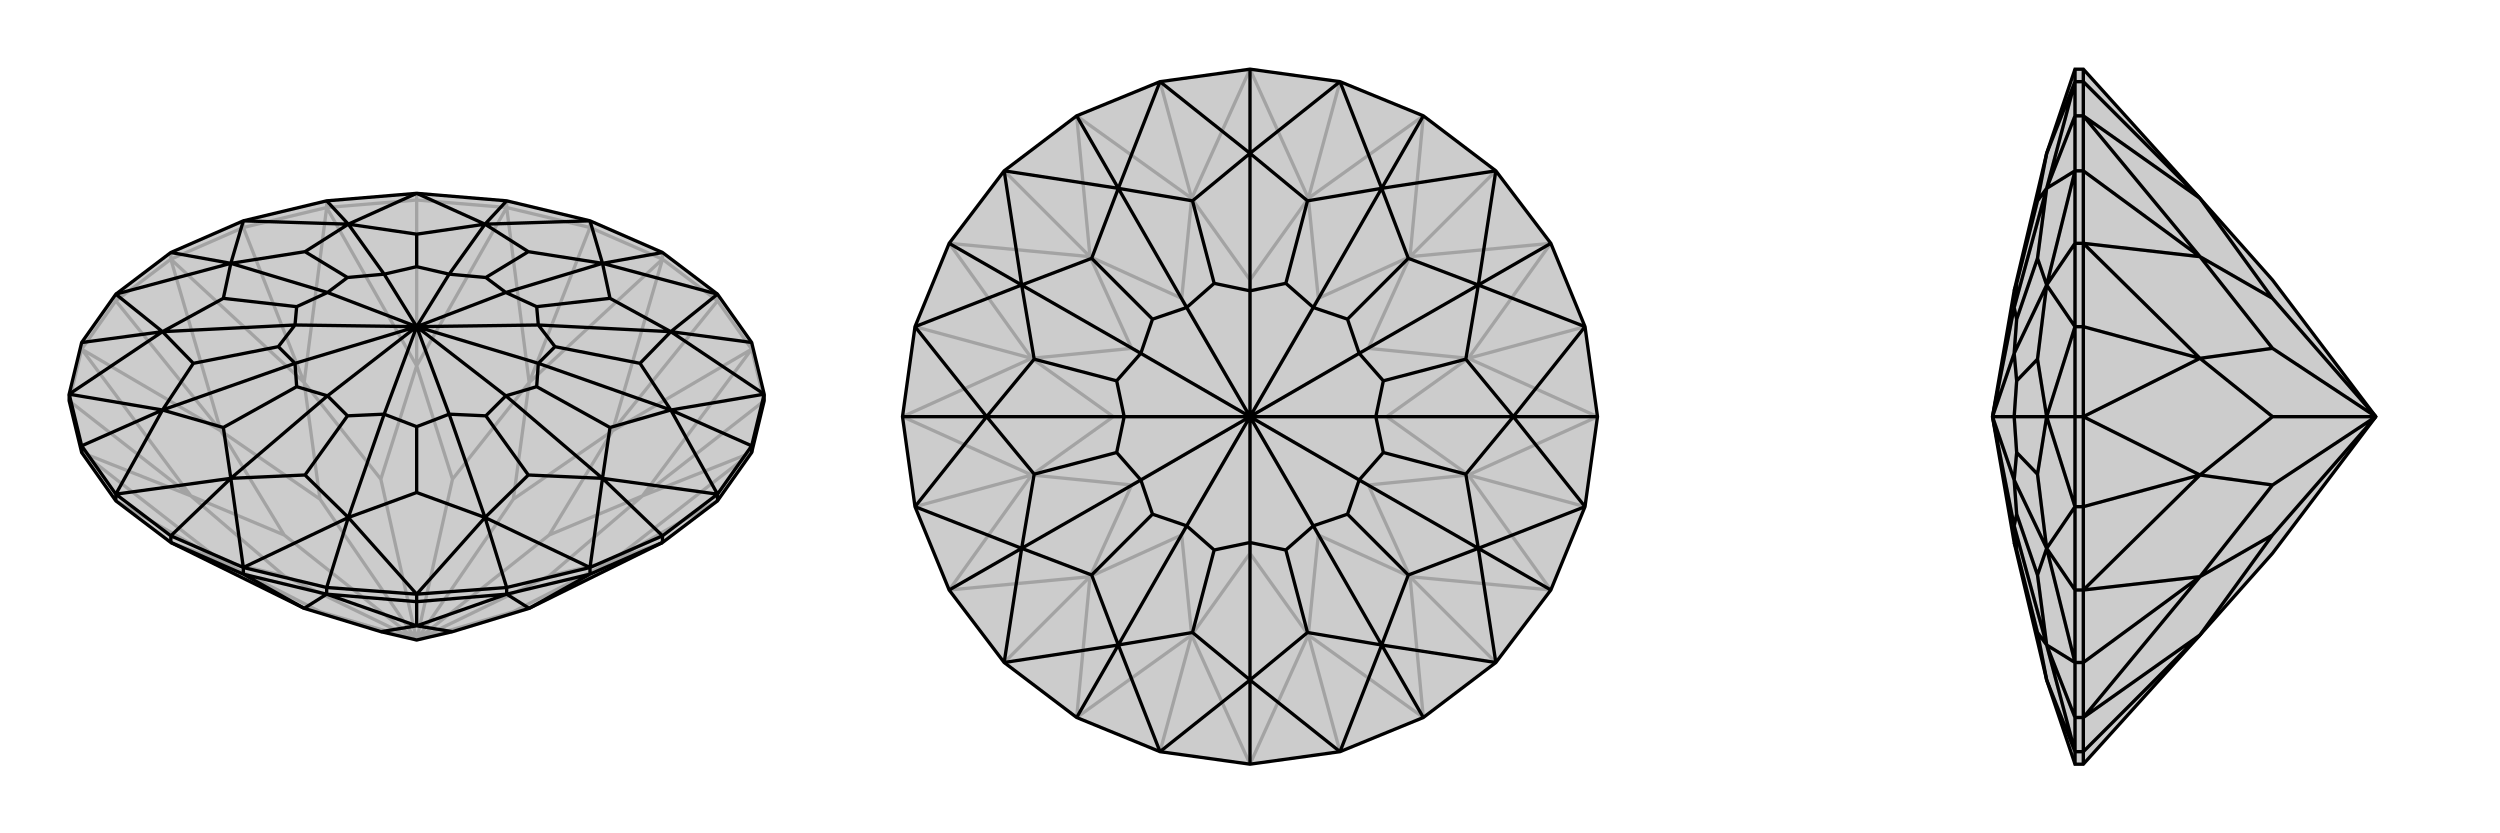 <svg xmlns="http://www.w3.org/2000/svg" viewBox="0 0 3000 1000">
    <g stroke="currentColor" stroke-width="4" fill="none" transform="translate(0 -19)">
        <path fill="currentColor" stroke="none" fill-opacity=".2" d="M205,670L365,749L457,777L500,787L543,777L635,749L795,670L861,620L902,562L917,500L917,492L902,430L861,372L795,322L708,284L608,260L500,251L392,260L292,284L205,322L139,372L98,430L83,492L83,500L98,562L139,620z" />
<path stroke-opacity=".2" d="M861,620L735,692M917,500L771,614M861,380L735,536M708,292L635,478M500,259L500,458M292,292L365,478M139,380L265,536M83,500L229,614M139,620L265,692M917,500L902,438M902,438L861,380M902,438L902,430M861,380L795,330M861,380L861,372M795,330L708,292M795,330L795,322M708,292L608,268M708,292L708,284M608,268L500,259M608,268L608,260M500,259L392,268M500,259L500,251M392,268L292,292M392,268L392,260M292,292L205,330M292,292L292,284M205,330L139,380M205,330L205,322M139,380L98,438M139,380L139,372M98,438L83,500M98,438L98,430M205,670L265,692M795,670L735,692M902,562L735,692M902,562L771,614M902,438L771,614M902,438L735,536M795,330L735,536M795,330L635,478M608,268L635,478M608,268L500,458M392,268L500,458M392,268L365,478M205,330L365,478M205,330L265,536M98,438L265,536M98,438L229,614M98,562L229,614M98,562L265,692M365,749L384,753M635,749L616,753M735,692L616,753M735,692L659,710M616,753L500,787M771,614L659,710M771,614L659,661M500,787L659,710M735,536L659,661M735,536L616,618M500,787L659,661M635,478L616,618M635,478L543,594M500,787L616,618M500,458L543,594M500,458L457,594M500,787L543,594M365,478L457,594M365,478L384,618M500,787L457,594M265,536L384,618M265,536L341,661M500,787L384,618M229,614L341,661M229,614L341,710M500,787L341,661M265,692L384,753M265,692L341,710M500,787L384,753M500,787L341,710" />
<path d="M205,670L365,749L457,777L500,787L543,777L635,749L795,670L861,620L902,562L917,500L917,492L902,430L861,372L795,322L708,284L608,260L500,251L392,260L292,284L205,322L139,372L98,430L83,492L83,500L98,562L139,620z" />
<path d="M292,708L365,749M500,741L500,770M708,708L635,749M205,670L292,708M205,670L205,662M292,708L392,732M292,708L292,700M392,732L500,741M392,732L392,724M500,741L608,732M500,741L500,732M608,732L708,708M608,732L608,724M708,708L795,670M708,708L708,700M795,670L795,662M861,620L861,612M902,562L902,554M139,620L139,612M98,562L98,554M392,732L365,749M392,732L500,770M608,732L500,770M608,732L635,749M500,770L457,777M500,770L543,777M795,322L723,335M902,430L805,417M917,492L902,554M861,612L902,554M902,554L805,511M861,612L795,662M795,662L708,700M795,662L723,593M608,724L708,700M608,724L500,732M608,724L582,640M500,732L392,724M292,700L392,724M392,724L418,640M292,700L205,662M205,662L139,612M205,662L277,593M139,612L98,554M98,554L83,492M98,554L195,511M98,430L195,417M205,322L277,335M392,260L418,288M608,260L582,288M861,372L723,335M861,372L805,417M917,492L805,417M917,492L805,511M861,612L805,511M861,612L723,593M708,700L723,593M708,700L582,640M500,732L582,640M500,732L418,640M292,700L418,640M292,700L277,593M139,612L277,593M139,612L195,511M83,492L195,511M83,492L195,417M139,372L195,417M139,372L277,335M292,284L277,335M292,284L418,288M500,251L418,288M500,251L582,288M708,284L723,335M708,284L582,288M723,335L634,321M723,335L732,377M723,335L607,370M805,417L732,377M732,377L644,387M805,417L768,455M805,417L646,409M805,511L768,455M768,455L666,435M805,511L732,532M805,511L646,455M723,593L732,532M732,532L644,483M723,593L634,589M723,593L607,494M582,640L634,589M634,589L583,518M582,640L500,610M582,640L539,516M418,640L500,610M500,610L500,531M418,640L366,589M418,640L461,516M277,593L366,589M366,589L417,518M277,593L268,532M277,593L393,494M195,511L268,532M268,532L356,483M195,511L232,455M195,511L354,455M195,417L232,455M232,455L334,435M195,417L268,377M195,417L354,409M277,335L268,377M268,377L356,387M277,335L366,321M277,335L393,370M418,288L366,321M366,321L417,352M418,288L500,300M418,288L461,348M582,288L500,300M500,300L500,339M582,288L634,321M634,321L583,352M582,288L539,348M607,370L644,387M644,387L646,409M646,409L666,435M666,435L646,455M646,409L500,411M646,455L644,483M644,483L607,494M646,455L500,411M607,494L583,518M583,518L539,516M500,411L607,494M539,516L500,531M500,531L461,516M500,411L539,516M461,516L417,518M417,518L393,494M500,411L461,516M393,494L356,483M356,483L354,455M500,411L393,494M354,455L334,435M334,435L354,409M500,411L354,455M354,409L356,387M356,387L393,370M500,411L354,409M393,370L417,352M417,352L461,348M500,411L393,370M461,348L500,339M500,339L539,348M500,411L461,348M607,370L583,352M539,348L583,352M607,370L500,411M500,411L539,348" />
    </g>
    <g stroke="currentColor" stroke-width="4" fill="none" transform="translate(1000 0)">
        <path fill="currentColor" stroke="none" fill-opacity=".2" d="M608,98L708,139L795,205L861,292L902,392L917,500L902,608L861,708L795,795L708,861L608,902L500,917L392,902L292,861L205,795L139,708L98,608L83,500L98,392L139,292L205,205L292,139L392,98L500,83z" />
<path stroke-opacity=".2" d="M608,902L570,762M795,795L692,692M902,608L762,570M902,392L762,430M795,205L692,308M608,98L570,238M392,98L430,238M205,205L308,308M98,392L238,430M98,608L238,570M205,795L308,692M392,902L430,762M500,917L430,762M500,917L570,762M708,861L570,762M708,861L692,692M861,708L692,692M861,708L762,570M917,500L762,570M917,500L762,430M861,292L762,430M861,292L692,308M708,139L692,308M708,139L570,238M500,83L570,238M500,83L430,238M292,139L430,238M292,139L308,308M139,292L308,308M139,292L238,430M83,500L238,430M83,500L238,570M139,708L238,570M139,708L308,692M292,861L308,692M292,861L430,762M570,762L500,664M570,762L582,642M692,692L582,642M692,692L642,582M582,642L500,500M762,570L642,582M762,570L664,500M642,582L500,500M762,430L664,500M762,430L642,418M664,500L500,500M692,308L642,418M692,308L582,358M500,500L642,418M570,238L582,358M570,238L500,336M500,500L582,358M430,238L500,336M430,238L418,358M500,500L500,336M308,308L418,358M308,308L358,418M500,500L418,358M238,430L358,418M238,430L336,500M500,500L358,418M238,570L336,500M238,570L358,582M500,500L336,500M308,692L358,582M308,692L418,642M500,500L358,582M430,762L500,664M430,762L418,642M500,500L500,664M500,500L418,642" />
<path d="M608,98L708,139L795,205L861,292L902,392L917,500L902,608L861,708L795,795L708,861L608,902L500,917L392,902L292,861L205,795L139,708L98,608L83,500L98,392L139,292L205,205L292,139L392,98L500,83z" />
<path d="M500,83L500,184M708,139L658,226M861,292L774,342M917,500L816,500M861,708L774,658M708,861L658,774M500,917L500,816M292,861L342,774M139,708L226,658M83,500L184,500M139,292L226,342M292,139L342,226M608,98L500,184M608,98L658,226M795,205L658,226M795,205L774,342M902,392L774,342M902,392L816,500M902,608L816,500M902,608L774,658M795,795L774,658M795,795L658,774M608,902L658,774M608,902L500,816M392,902L500,816M392,902L342,774M205,795L342,774M205,795L226,658M98,608L226,658M98,608L184,500M98,392L184,500M98,392L226,342M205,205L226,342M205,205L342,226M392,98L500,184M392,98L342,226M500,184L431,241M500,184L569,241M500,184L500,349M658,226L569,241M569,241L543,340M658,226L690,310M658,226L576,369M774,342L690,310M690,310L617,383M774,342L759,431M774,342L631,424M816,500L759,431M759,431L660,457M816,500L759,569M816,500L651,500M774,658L759,569M759,569L660,543M774,658L690,690M774,658L631,576M658,774L690,690M690,690L617,617M658,774L569,759M658,774L576,631M500,816L569,759M569,759L543,660M500,816L431,759M500,816L500,651M342,774L431,759M431,759L457,660M342,774L310,690M342,774L424,631M226,658L310,690M310,690L383,617M226,658L241,569M226,658L369,576M184,500L241,569M241,569L340,543M184,500L241,431M184,500L349,500M226,342L241,431M241,431L340,457M226,342L310,310M226,342L369,424M342,226L310,310M310,310L383,383M342,226L431,241M431,241L457,340M342,226L424,369M500,349L543,340M543,340L576,369M576,369L617,383M617,383L631,424M576,369L500,500M631,424L660,457M660,457L651,500M631,424L500,500M651,500L660,543M660,543L631,576M500,500L651,500M631,576L617,617M617,617L576,631M500,500L631,576M576,631L543,660M543,660L500,651M500,500L576,631M500,651L457,660M457,660L424,631M500,500L500,651M424,631L383,617M383,617L369,576M500,500L424,631M369,576L340,543M340,543L349,500M500,500L369,576M349,500L340,457M340,457L369,424M500,500L349,500M369,424L383,383M383,383L424,369M500,500L369,424M500,349L457,340M424,369L457,340M500,349L500,500M500,500L424,369" />
    </g>
    <g stroke="currentColor" stroke-width="4" fill="none" transform="translate(2000 0)">
        <path fill="currentColor" stroke="none" fill-opacity=".2" d="M640,762L727,664L851,500L727,336L640,238L500,83L490,83L456,184L417,349L391,500L417,651L456,816L490,917L500,917z" />
<path stroke-opacity=".2" d="M500,98L640,238M500,205L640,308M500,392L640,430M500,608L640,570M500,795L640,692M500,902L640,762M500,902L500,917M500,83L500,98M500,98L500,139M500,98L490,98M500,139L500,205M500,139L490,139M500,205L500,292M500,205L490,205M500,292L500,392M500,292L490,292M500,392L500,500M500,392L490,392M500,500L500,608M500,500L490,500M500,608L500,708M500,608L490,608M500,708L500,795M500,708L490,708M500,795L500,861M500,795L490,795M500,902L500,861M500,902L490,902M500,861L490,861M500,139L640,238M500,139L640,308M500,292L640,308M500,292L640,430M500,500L640,430M500,500L640,570M500,708L640,570M500,708L640,692M500,861L640,692M500,861L640,762M640,238L727,358M640,308L727,358M640,308L727,418M851,500L727,358M640,430L727,418M640,430L727,500M851,500L727,418M640,570L727,500M640,570L727,582M851,500L727,500M640,692L727,582M640,692L727,642M851,500L727,582M640,762L727,642M851,500L727,642M490,83L490,98M490,917L490,902M490,902L490,861M490,861L490,795M490,861L456,774M490,795L490,708M490,608L490,708M490,708L456,658M490,608L490,500M490,500L490,392M490,500L456,500M490,292L490,392M490,292L490,205M490,292L456,342M490,205L490,139M490,98L490,139M490,139L456,226M490,902L456,816M490,902L456,774M490,795L456,774M490,795L456,658M490,608L456,658M490,608L456,500M490,392L456,500M490,392L456,342M490,205L456,342M490,205L456,226M490,98L456,184M490,98L456,226M456,184L445,241M456,816L445,759M456,774L445,759M445,759L420,660M456,774L445,690M456,774L417,631M456,658L445,690M445,690L420,617M456,658L445,569M456,658L417,576M456,500L445,569M445,569L420,543M456,500L445,431M456,500L417,500M456,342L445,431M445,431L420,457M456,342L445,310M456,342L417,424M456,226L445,310M445,310L420,383M456,226L445,241M445,241L420,340M456,226L417,369M417,651L420,660M420,660L417,631M417,631L420,617M420,617L417,576M391,500L417,631M417,576L420,543M420,543L417,500M391,500L417,576M417,500L420,457M420,457L417,424M391,500L417,500M417,424L420,383M420,383L417,369M391,500L417,424M417,349L420,340M417,369L420,340M391,500L417,369" />
<path d="M640,762L727,664L851,500L727,336L640,238L500,83L490,83L456,184L417,349L391,500L417,651L456,816L490,917L500,917z" />
<path d="M500,902L640,762M500,795L640,692M500,608L640,570M500,392L640,430M500,205L640,308M500,98L640,238M500,917L500,902M500,902L500,861M500,902L490,902M500,861L500,795M500,861L490,861M500,795L500,708M500,795L490,795M500,708L500,608M500,708L490,708M500,608L500,500M500,608L490,608M500,500L500,392M500,500L490,500M500,392L500,292M500,392L490,392M500,292L500,205M500,292L490,292M500,205L500,139M500,205L490,205M500,139L500,98M500,139L490,139M500,98L500,83M500,98L490,98M500,861L640,762M500,861L640,692M500,708L640,692M500,708L640,570M500,500L640,570M500,500L640,430M500,292L640,430M500,292L640,308M500,139L640,308M500,139L640,238M640,762L727,642M640,692L727,642M640,692L727,582M727,642L851,500M640,570L727,582M640,570L727,500M727,582L851,500M640,430L727,500M640,430L727,418M727,500L851,500M640,308L727,418M640,308L727,358M851,500L727,418M640,238L727,358M851,500L727,358M490,83L490,98M490,139L490,98M490,139L490,205M490,139L456,226M490,205L490,292M490,392L490,292M490,292L456,342M490,392L490,500M490,500L490,608M490,500L456,500M490,708L490,608M490,708L490,795M490,708L456,658M490,795L490,861M490,902L490,861M490,861L456,774M490,902L490,917M490,98L456,184M490,98L456,226M490,205L456,226M490,205L456,342M490,392L456,342M490,392L456,500M490,608L456,500M490,608L456,658M490,795L456,658M490,795L456,774M490,902L456,774M490,902L456,816M456,184L445,241M456,226L445,241M445,241L420,340M456,226L445,310M456,226L417,369M456,342L445,310M445,310L420,383M456,342L445,431M456,342L417,424M456,500L445,431M445,431L420,457M456,500L445,569M456,500L417,500M456,658L445,569M445,569L420,543M456,658L445,690M456,658L417,576M456,774L445,690M445,690L420,617M456,774L445,759M456,774L417,631M456,816L445,759M445,759L420,660M417,349L420,340M420,340L417,369M417,369L420,383M420,383L417,424M417,369L391,500M417,424L420,457M420,457L417,500M417,424L391,500M417,500L420,543M420,543L417,576M391,500L417,500M417,576L420,617M420,617L417,631M391,500L417,576M417,631L420,660M420,660L417,651M391,500L417,631" />
    </g>
</svg>